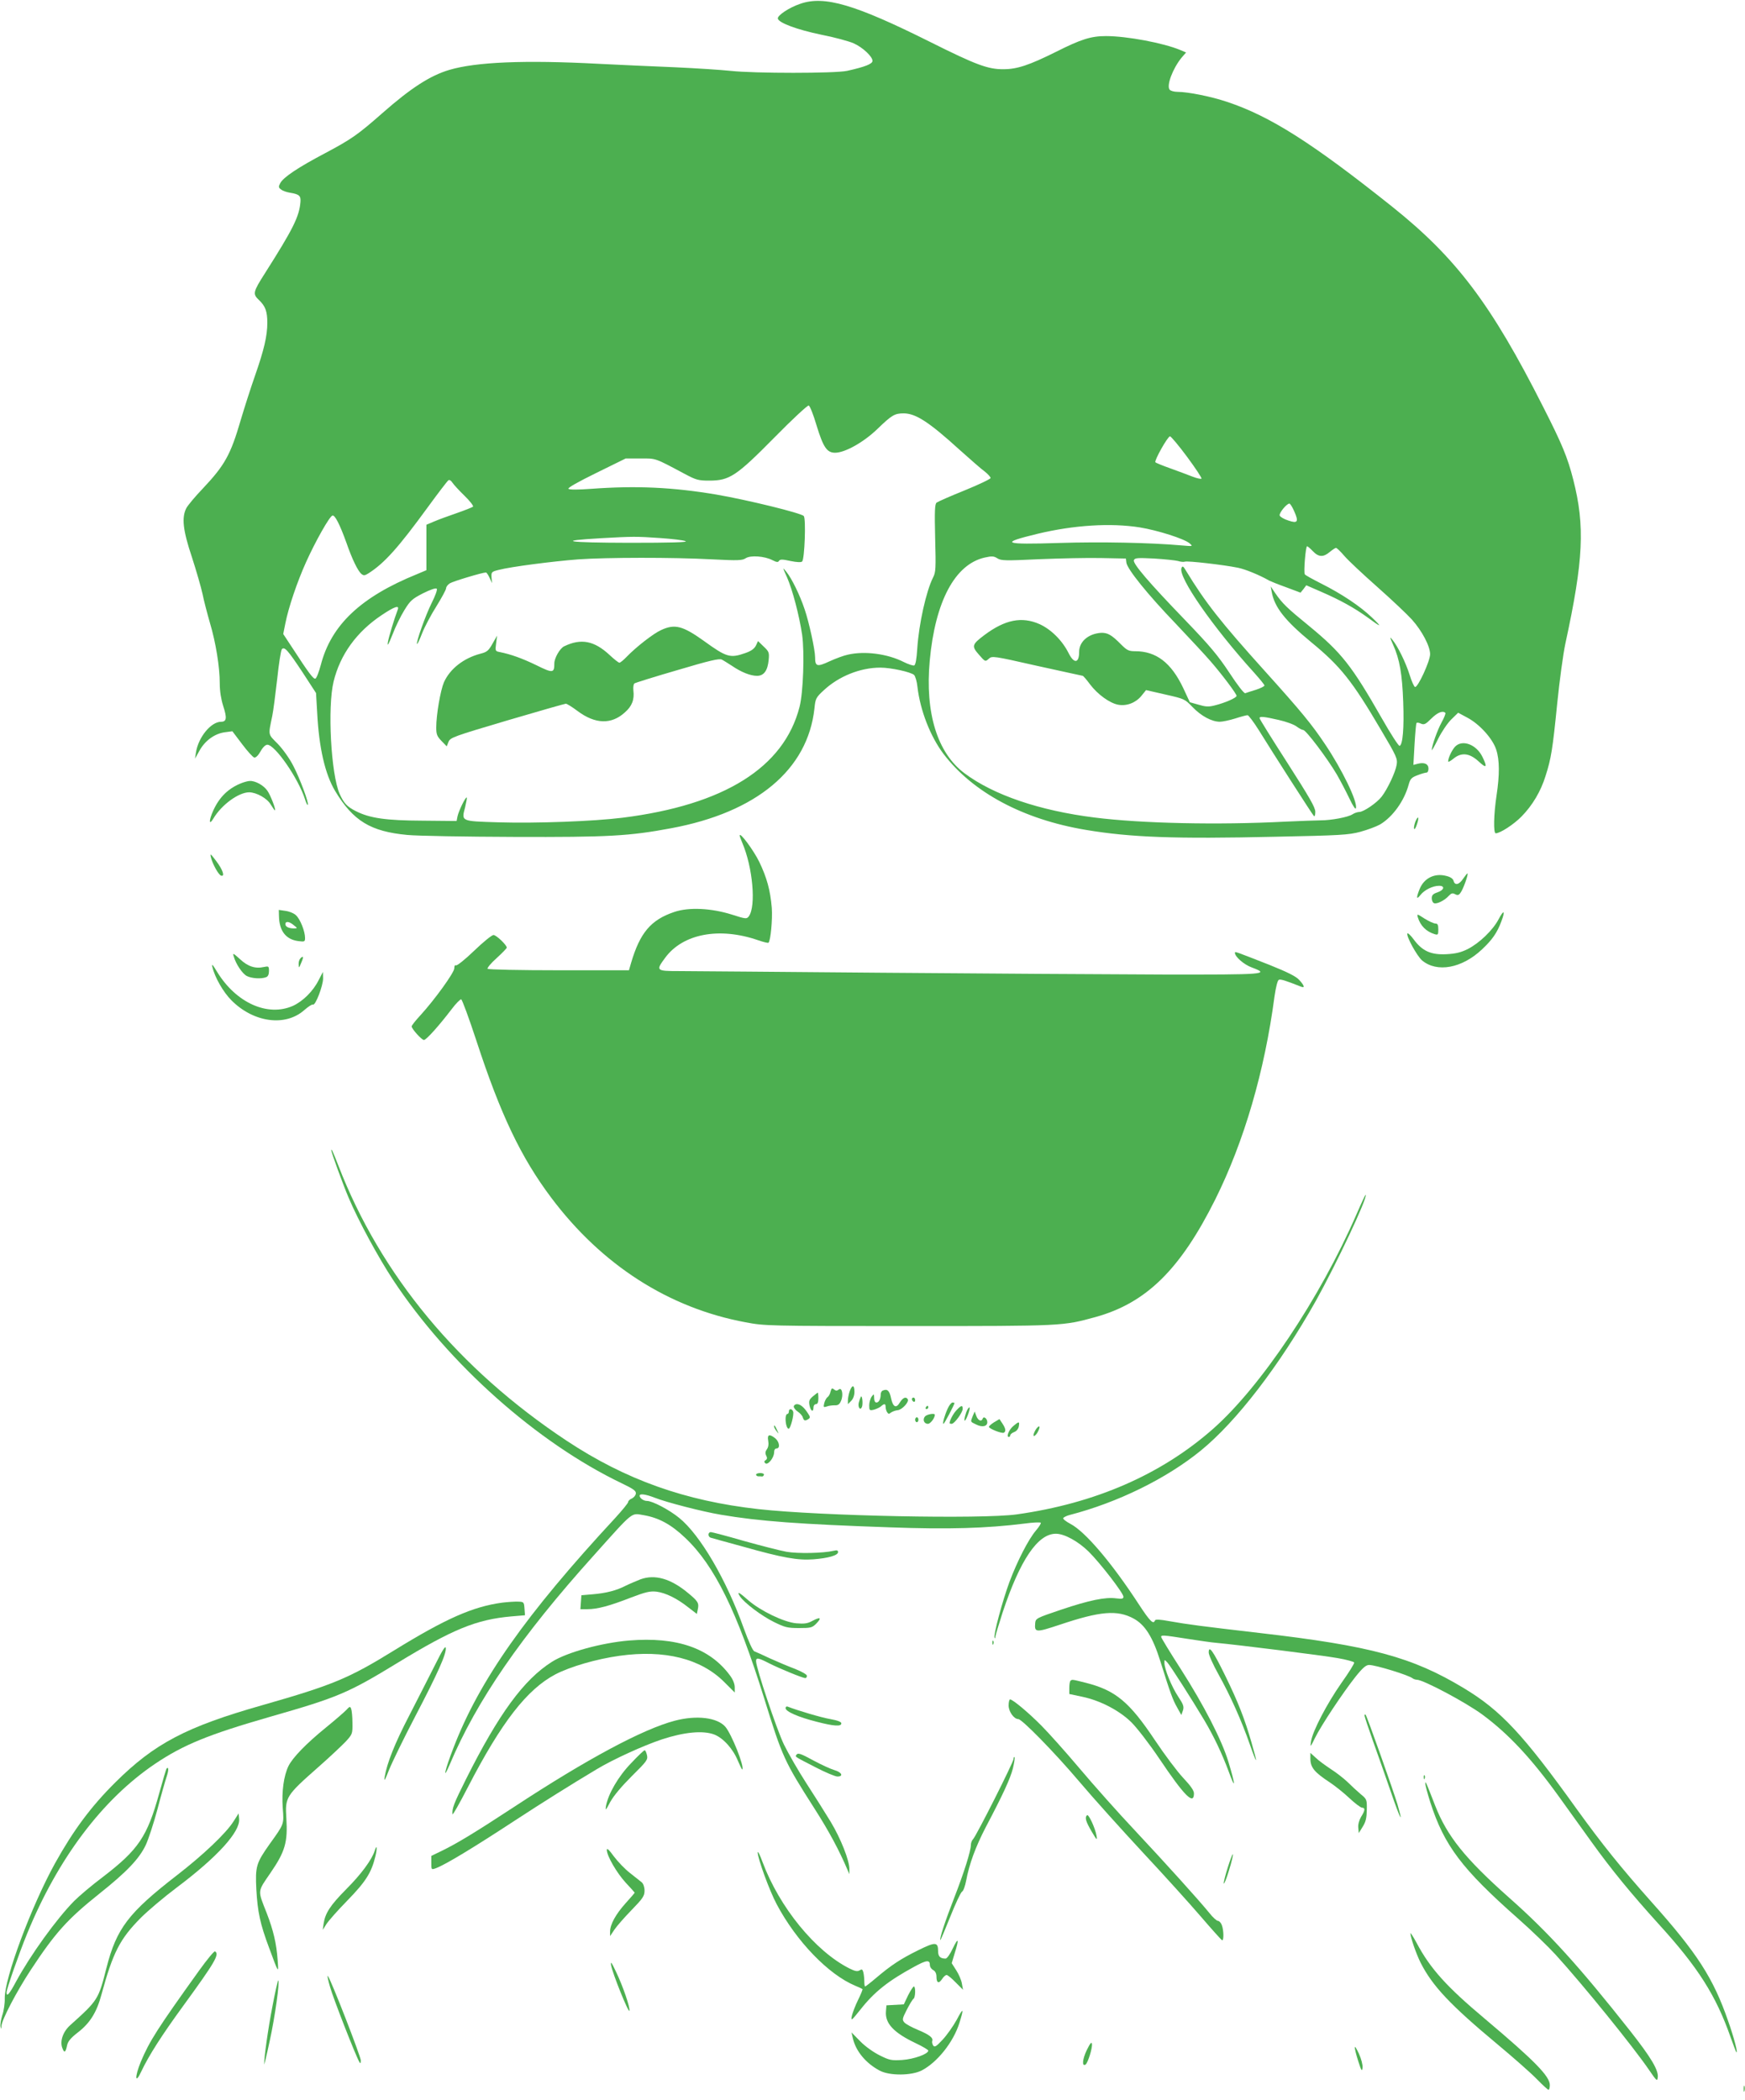 <?xml version="1.0" standalone="no"?>
<!DOCTYPE svg PUBLIC "-//W3C//DTD SVG 20010904//EN"
 "http://www.w3.org/TR/2001/REC-SVG-20010904/DTD/svg10.dtd">
<svg version="1.0" xmlns="http://www.w3.org/2000/svg"
 width="1064pt" height="1280pt" viewBox="0 0 1064 1280"
 preserveAspectRatio="xMidYMid meet">
<g transform="translate(0,1280) scale(0.1,-0.1)"
fill="#4caf50" stroke="none">
<path d="M4880 12777 c-69 -23 -143 -73 -137 -91 7 -26 118 -67 262 -97 83
-16 173 -41 200 -53 56 -25 115 -81 115 -107 0 -19 -47 -37 -155 -61 -75 -16
-564 -16 -711 0 -56 6 -209 16 -340 22 -132 5 -340 15 -464 21 -452 24 -748
11 -910 -37 -118 -35 -235 -111 -409 -264 -150 -132 -189 -159 -349 -244 -165
-87 -253 -146 -273 -182 -12 -23 -11 -28 6 -40 10 -8 35 -16 54 -19 56 -9 66
-19 63 -56 -7 -89 -45 -165 -216 -434 -74 -116 -76 -127 -37 -164 39 -37 51
-69 51 -139 0 -79 -20 -165 -75 -322 -26 -74 -65 -196 -87 -270 -62 -213 -97
-276 -234 -421 -45 -47 -89 -100 -98 -117 -29 -57 -21 -134 34 -298 27 -83 56
-184 65 -225 8 -41 29 -120 45 -176 36 -120 60 -270 60 -370 0 -47 8 -96 21
-137 24 -73 21 -96 -13 -96 -61 0 -138 -93 -153 -186 l-6 -39 28 50 c34 61 93
103 154 111 l46 6 59 -78 c32 -43 66 -80 74 -82 10 -2 25 13 39 38 13 24 30
40 41 40 47 0 189 -205 230 -333 6 -21 14 -36 17 -34 8 9 -48 161 -89 239 -23
45 -64 102 -95 134 -60 61 -58 48 -33 169 6 28 19 128 30 224 10 96 23 178 29
184 16 16 36 -6 126 -142 l82 -126 7 -120 c11 -214 48 -375 110 -478 110 -182
216 -246 439 -267 61 -6 355 -11 652 -12 575 -2 702 5 958 53 521 97 832 357
873 730 6 60 9 67 57 111 91 85 222 138 345 138 65 0 187 -27 206 -45 7 -8 17
-40 20 -72 17 -145 79 -303 159 -409 179 -235 485 -399 867 -463 273 -46 546
-56 1155 -42 395 8 448 11 519 30 44 12 98 32 121 45 77 46 147 143 174 242
10 36 17 44 54 58 23 9 48 16 55 16 7 0 12 11 12 24 0 29 -25 40 -65 30 l-27
-7 7 124 c4 68 9 127 12 131 2 4 14 3 26 -3 20 -9 29 -5 64 30 37 37 70 51 86
35 3 -3 -7 -29 -23 -58 -25 -45 -60 -143 -60 -169 0 -5 18 26 39 69 22 44 58
97 81 119 l41 40 54 -29 c75 -39 156 -128 178 -196 21 -64 21 -154 2 -280 -17
-112 -20 -230 -5 -230 27 0 110 54 157 102 67 68 118 154 147 248 34 106 43
161 71 442 14 137 36 301 50 366 110 507 120 715 48 997 -35 138 -69 219 -184
445 -317 627 -530 908 -919 1219 -489 390 -746 553 -1008 640 -98 33 -239 61
-302 61 -21 0 -42 6 -48 13 -21 25 19 130 73 196 l27 31 -35 15 c-103 43 -326
85 -453 85 -92 0 -152 -19 -305 -96 -163 -81 -237 -106 -320 -106 -94 -1 -167
26 -449 167 -457 228 -643 283 -790 232z m99 -2571 c41 -133 63 -166 113 -166
60 0 174 64 257 144 89 86 106 96 161 96 73 0 154 -52 342 -223 65 -58 133
-118 153 -132 19 -15 35 -33 35 -39 0 -6 -71 -40 -157 -75 -87 -35 -164 -69
-172 -75 -11 -9 -13 -49 -9 -216 5 -185 4 -209 -13 -241 -42 -84 -86 -282 -96
-432 -4 -64 -10 -100 -19 -104 -6 -2 -35 7 -63 21 -98 50 -238 69 -341 45 -25
-5 -76 -24 -113 -41 -75 -35 -87 -31 -87 25 0 45 -37 215 -64 293 -29 87 -79
189 -112 229 -24 29 -23 28 5 -35 33 -75 74 -230 92 -350 15 -107 7 -352 -16
-440 -95 -369 -459 -597 -1079 -675 -177 -22 -522 -35 -759 -28 -228 7 -224 5
-201 92 7 30 12 56 10 59 -7 6 -48 -79 -56 -113 l-6 -30 -207 2 c-224 1 -322
15 -407 58 -55 28 -73 48 -99 105 -53 120 -75 529 -37 685 40 164 140 303 293
405 79 53 110 63 98 33 -22 -58 -54 -164 -60 -198 -4 -29 3 -16 28 46 18 48
51 115 73 150 35 57 47 68 113 102 44 22 78 34 84 28 5 -5 -8 -41 -31 -87 -37
-74 -97 -242 -89 -250 2 -2 16 27 31 66 15 38 54 112 87 164 32 52 59 101 59
110 0 8 10 22 23 30 19 12 198 66 220 66 4 0 14 -15 22 -32 l15 -33 -3 35 c-2
33 0 35 45 46 72 19 328 52 484 64 171 12 575 13 818 0 156 -8 182 -7 203 7
29 19 115 13 163 -12 26 -13 34 -14 40 -4 7 10 20 10 70 -1 39 -8 65 -9 71 -3
15 15 24 260 10 277 -15 18 -342 98 -533 131 -268 45 -489 55 -763 35 -81 -6
-133 -6 -139 0 -6 6 58 42 170 97 l179 88 90 0 c97 0 84 5 268 -93 71 -38 85
-42 151 -42 124 0 165 27 398 263 108 110 202 197 209 195 7 -2 29 -57 48
-122z m2260 -192 c51 -69 90 -128 87 -132 -4 -3 -28 2 -54 12 -26 10 -86 33
-134 50 -48 17 -90 34 -93 38 -9 8 75 158 89 158 6 0 54 -57 105 -126z m-4406
-237 c33 -32 56 -62 51 -66 -5 -4 -50 -22 -99 -39 -50 -17 -112 -40 -138 -51
l-47 -20 0 -139 0 -138 -57 -24 c-343 -139 -524 -310 -587 -554 -12 -44 -26
-81 -33 -83 -12 -4 -40 33 -140 187 l-56 85 13 65 c19 96 71 251 127 375 57
126 142 277 160 282 15 5 45 -54 85 -165 35 -101 70 -173 92 -191 13 -11 21
-10 43 4 97 62 180 154 363 405 62 85 118 158 124 162 6 5 17 -2 25 -15 8 -12
41 -48 74 -80z m5058 -93 c29 -65 22 -77 -36 -57 -26 8 -49 22 -52 30 -6 14
42 73 59 73 5 0 18 -21 29 -46z m-942 -99 c111 -18 273 -70 304 -97 22 -19 22
-19 -48 -13 -190 17 -497 23 -746 15 -344 -11 -368 -1 -132 56 221 53 445 67
622 39z m-2924 -65 c72 -5 141 -13 155 -19 17 -7 -88 -10 -345 -10 -383 1
-450 12 -170 28 197 11 214 11 360 1z m3980 -80 c35 -37 64 -38 103 -5 17 14
34 25 38 25 5 0 28 -22 52 -50 23 -27 114 -112 201 -189 87 -77 181 -166 210
-198 62 -69 111 -163 111 -211 0 -42 -75 -205 -92 -200 -6 2 -21 35 -33 74
-23 74 -72 174 -105 214 -17 22 -17 17 5 -32 39 -86 55 -178 61 -348 6 -159
-3 -261 -22 -267 -6 -2 -55 74 -109 169 -184 322 -245 399 -443 562 -135 110
-163 137 -207 201 l-27 40 6 -32 c16 -94 81 -176 241 -308 178 -146 250 -236
425 -534 96 -162 102 -176 96 -213 -7 -45 -55 -147 -91 -194 -29 -38 -111 -94
-137 -94 -10 0 -29 -6 -41 -14 -27 -18 -130 -37 -195 -37 -26 0 -123 -4 -217
-8 -409 -21 -874 -11 -1160 25 -337 42 -618 138 -794 270 -166 124 -241 368
-212 686 33 362 154 588 335 629 45 10 56 9 78 -5 22 -14 48 -15 254 -5 126 5
297 9 379 7 l150 -3 3 -25 c6 -40 127 -191 300 -371 87 -92 183 -195 213 -230
69 -79 159 -199 159 -211 0 -12 -71 -43 -132 -58 -38 -10 -56 -9 -100 4 l-53
15 -41 88 c-73 153 -164 223 -292 223 -39 0 -50 5 -86 41 -58 59 -83 73 -124
71 -77 -6 -132 -54 -132 -116 0 -70 -31 -74 -64 -8 -39 78 -107 145 -177 177
-108 48 -210 28 -336 -66 -77 -58 -80 -68 -34 -120 38 -44 39 -44 60 -25 20
18 25 18 294 -43 151 -33 277 -61 279 -61 3 0 24 -24 46 -54 46 -60 118 -112
169 -122 52 -10 107 11 142 53 l29 36 118 -27 c115 -26 118 -27 165 -76 53
-55 116 -89 166 -90 17 0 60 9 95 20 34 11 68 20 75 20 6 0 37 -41 69 -92 84
-136 325 -512 335 -522 5 -6 9 4 9 25 0 27 -35 87 -170 298 -94 146 -170 268
-170 273 0 12 26 10 117 -11 45 -10 94 -28 109 -40 15 -11 33 -21 40 -21 17 0
148 -174 205 -271 22 -38 57 -105 77 -147 24 -50 38 -70 40 -58 9 42 -85 235
-187 387 -82 123 -147 202 -365 444 -275 305 -367 423 -484 615 -17 29 -22 32
-28 17 -21 -55 191 -360 445 -640 33 -37 61 -71 61 -76 0 -5 -24 -17 -52 -26
-29 -9 -58 -18 -65 -21 -7 -3 -48 50 -97 125 -70 106 -120 165 -267 318 -226
234 -323 348 -315 368 5 14 23 15 123 10 65 -4 131 -11 146 -15 15 -5 34 -7
42 -4 15 6 234 -19 323 -37 45 -9 133 -45 192 -79 8 -4 54 -23 102 -40 l88
-33 18 22 17 23 94 -41 c115 -50 199 -97 277 -153 88 -65 96 -66 29 -2 -71 68
-184 144 -312 208 -51 26 -95 50 -97 55 -8 12 5 171 14 171 3 0 19 -13 35 -30z"/>
<path d="M4031 8959 c-47 -21 -152 -103 -210 -163 -19 -20 -39 -36 -44 -36 -6
0 -32 21 -59 46 -94 88 -175 104 -278 54 -26 -12 -60 -72 -60 -104 0 -60 -9
-61 -110 -11 -87 42 -154 66 -223 80 -27 5 -28 7 -22 53 l6 47 -28 -49 c-24
-43 -34 -51 -73 -61 -103 -27 -186 -92 -223 -174 -21 -49 -47 -197 -47 -276 0
-42 5 -54 32 -82 l32 -33 11 28 c11 26 31 33 358 130 190 56 351 102 357 102
7 0 39 -20 71 -44 108 -81 207 -84 289 -9 44 38 59 79 52 134 -2 21 1 40 7 43
6 4 124 41 262 81 195 58 255 72 270 64 11 -5 38 -23 62 -38 57 -39 113 -61
153 -61 42 0 65 32 71 98 4 43 2 50 -30 80 l-35 34 -13 -28 c-10 -19 -29 -33
-64 -45 -93 -33 -115 -26 -252 73 -130 93 -178 106 -262 67z"/>
<path d="M8872 8248 c-20 -22 -42 -69 -42 -90 0 -5 14 2 31 16 49 41 98 36
154 -15 49 -46 56 -38 24 27 -37 76 -123 108 -167 62z"/>
<path d="M1475 8027 c-81 -31 -137 -85 -175 -169 -27 -60 -27 -94 1 -48 50 84
154 160 219 160 45 -1 109 -37 131 -75 12 -19 23 -35 25 -35 9 0 -26 92 -46
120 -23 33 -74 61 -107 59 -10 0 -32 -6 -48 -12z"/>
<path d="M8630 7791 c-6 -17 -10 -36 -8 -43 3 -7 10 4 17 25 16 46 9 60 -9 18z"/>
<path d="M4510 7707 c0 -4 7 -24 16 -45 64 -149 85 -386 40 -448 -13 -17 -18
-17 -102 10 -127 40 -264 47 -354 16 -142 -48 -208 -127 -262 -310 l-13 -45
-427 0 c-234 0 -430 4 -435 9 -4 4 20 34 55 65 34 31 62 60 62 64 0 16 -64 77
-81 77 -10 0 -63 -43 -118 -96 -55 -53 -105 -93 -111 -89 -6 4 -10 -4 -10 -18
0 -26 -120 -192 -208 -288 -29 -31 -52 -61 -52 -66 0 -15 61 -83 75 -83 14 0
92 87 169 188 26 35 53 61 58 60 6 -2 48 -116 93 -253 147 -450 272 -711 455
-955 308 -411 717 -674 1186 -761 117 -22 133 -23 994 -23 946 0 939 0 1140
55 310 86 517 290 731 719 175 352 300 780 360 1234 9 62 19 100 27 103 11 5
44 -6 135 -42 25 -10 21 6 -11 41 -20 22 -70 47 -182 92 -212 83 -210 83 -210
73 0 -24 56 -72 103 -89 112 -42 88 -44 -543 -43 -327 1 -1099 6 -1715 11
-616 5 -1173 10 -1237 10 -137 0 -140 3 -83 80 108 148 331 190 568 108 32
-11 60 -18 63 -15 13 13 25 142 20 212 -9 108 -30 184 -76 280 -34 70 -118
184 -120 162z"/>
<path d="M1286 7574 c9 -39 46 -107 62 -112 25 -8 11 35 -29 88 -35 46 -39 50
-33 24z"/>
<path d="M8922 7444 c-25 -38 -51 -44 -59 -14 -3 13 -19 24 -44 30 -71 19
-136 -13 -163 -80 -22 -55 -20 -68 6 -35 24 30 74 55 113 55 37 0 31 -26 -10
-40 -27 -9 -35 -17 -35 -36 0 -14 6 -27 14 -30 17 -7 65 17 90 45 15 16 23 18
38 10 15 -8 23 -7 33 8 16 20 49 112 43 118 -2 2 -13 -12 -26 -31z"/>
<path d="M1701 7214 c2 -89 42 -141 117 -151 39 -5 42 -4 42 19 0 40 -29 114
-55 138 -12 12 -41 24 -64 27 l-41 6 1 -39z m90 -54 c24 -19 24 -19 2 -20 -31
0 -53 10 -53 26 0 20 24 17 51 -6z"/>
<path d="M9137 7195 c-35 -66 -116 -144 -188 -181 -41 -20 -72 -28 -129 -31
-94 -5 -148 19 -200 90 -19 26 -37 42 -39 36 -6 -19 59 -137 90 -164 91 -76
243 -48 365 67 63 59 92 101 118 170 26 68 16 76 -17 13z"/>
<path d="M8645 7208 c16 -52 51 -87 103 -103 20 -6 22 -3 22 29 0 28 -4 36
-18 36 -10 0 -40 14 -66 30 -46 30 -47 30 -41 8z"/>
<path d="M1425 6970 c13 -47 53 -106 80 -120 29 -15 88 -19 118 -7 11 4 17 17
17 37 0 30 -2 31 -31 25 -52 -12 -98 3 -146 48 -41 37 -45 39 -38 17z"/>
<path d="M1832 6958 c-7 -7 -12 -23 -11 -37 1 -24 2 -24 15 8 16 36 15 48 -4
29z"/>
<path d="M1295 6905 c14 -62 66 -153 116 -203 135 -136 329 -162 444 -60 25
22 49 37 53 34 15 -9 62 115 62 159 l-1 40 -26 -50 c-34 -68 -96 -129 -157
-157 -154 -68 -346 18 -462 207 -27 45 -35 53 -29 30z"/>
<path d="M2020 5788 c0 -14 72 -210 105 -288 61 -144 183 -368 272 -503 339
-513 879 -993 1395 -1240 71 -34 87 -46 85 -62 -1 -11 -12 -24 -24 -30 -13 -5
-23 -15 -23 -22 0 -6 -35 -49 -77 -95 -547 -590 -830 -992 -988 -1403 -53
-136 -69 -211 -22 -100 163 386 434 780 875 1270 251 280 228 261 308 248 92
-16 167 -57 252 -138 179 -169 317 -450 482 -980 111 -358 122 -382 306 -670
89 -139 152 -257 202 -375 l11 -25 0 28 c2 52 -53 190 -114 291 -34 56 -101
162 -149 236 -48 74 -109 180 -136 235 -44 91 -170 468 -170 508 0 23 12 22
80 -13 65 -33 205 -90 220 -90 6 0 10 6 10 14 0 8 -30 25 -72 42 -40 15 -109
44 -153 64 -44 21 -87 40 -95 43 -10 3 -35 59 -64 138 -106 297 -266 571 -394
675 -61 50 -164 104 -197 104 -21 0 -45 17 -45 32 0 14 37 9 91 -12 70 -28
295 -86 404 -104 234 -40 482 -58 1031 -77 359 -13 589 -6 821 23 51 7 95 9
99 5 3 -3 -10 -25 -30 -48 -45 -53 -113 -185 -161 -313 -43 -116 -98 -322 -91
-339 2 -7 5 -5 5 5 1 9 21 76 45 150 106 319 214 478 324 478 52 0 136 -46
200 -109 69 -68 212 -253 212 -275 0 -13 -9 -14 -44 -10 -65 9 -164 -11 -336
-69 -151 -51 -155 -53 -158 -82 -5 -58 4 -58 149 -10 247 83 351 92 451 38 70
-38 117 -113 163 -260 60 -192 76 -236 103 -283 l25 -45 10 28 c7 23 3 36 -29
84 -40 60 -84 168 -84 206 0 21 0 21 18 2 18 -19 150 -226 224 -350 60 -101
109 -205 150 -315 43 -118 42 -85 -2 60 -41 134 -149 344 -289 563 -67 104
-121 193 -121 198 0 12 10 12 156 -11 71 -11 152 -23 179 -25 131 -12 652 -77
740 -93 54 -9 100 -22 102 -27 2 -6 -33 -62 -78 -125 -88 -126 -175 -292 -185
-355 -6 -39 -5 -39 24 20 37 76 171 277 247 373 44 55 64 72 83 72 40 0 245
-63 266 -82 6 -4 17 -8 25 -8 39 0 297 -137 399 -212 161 -119 299 -267 467
-500 50 -69 138 -192 197 -274 125 -174 242 -316 411 -503 240 -263 350 -436
439 -690 17 -47 32 -88 35 -91 12 -13 -13 86 -50 190 -90 260 -188 413 -467
725 -187 210 -301 352 -455 565 -329 459 -464 603 -690 739 -313 189 -568 258
-1245 336 -361 42 -437 52 -550 72 -60 11 -85 12 -88 4 -9 -26 -31 -4 -97 97
-166 255 -328 445 -418 492 -26 14 -46 29 -44 35 2 5 19 14 38 19 294 76 591
222 801 393 218 178 478 516 701 912 125 224 318 633 304 647 -2 2 -27 -52
-56 -119 -224 -514 -584 -1052 -876 -1309 -316 -278 -718 -453 -1195 -520
-213 -30 -1198 -10 -1575 32 -448 50 -810 179 -1170 417 -658 436 -1134 1009
-1392 1678 -33 84 -43 106 -43 93z"/>
<path d="M5181 4319 c-6 -18 -11 -43 -11 -55 l0 -24 20 20 c12 12 20 33 20 55
0 44 -14 45 -29 4z"/>
<path d="M5064 4316 c-3 -15 -12 -30 -19 -34 -6 -4 -15 -20 -19 -35 -6 -26 -5
-28 16 -21 13 5 34 7 48 7 19 -1 29 5 38 27 16 36 6 86 -14 69 -11 -9 -18 -8
-29 1 -12 10 -15 7 -21 -14z"/>
<path d="M5383 4323 c-7 -2 -13 -13 -13 -23 0 -29 -11 -50 -26 -50 -9 0 -14
11 -14 28 -1 26 -1 26 -15 8 -8 -11 -15 -35 -15 -53 0 -31 2 -33 28 -27 15 4
34 13 43 20 21 19 29 18 29 -3 0 -10 4 -24 9 -32 8 -12 12 -12 24 -2 9 6 27
13 40 14 27 2 72 51 62 67 -11 18 -30 10 -49 -21 -21 -36 -41 -27 -52 24 -10
49 -23 62 -51 50z"/>
<path d="M4956 4287 c-22 -19 -25 -28 -20 -55 7 -35 24 -44 24 -12 0 11 7 20
15 20 10 0 15 11 15 35 0 19 -2 35 -3 35 -2 0 -16 -10 -31 -23z"/>
<path d="M5249 4285 c-3 -5 -9 -22 -13 -37 -6 -28 10 -50 20 -24 7 19 1 74 -7
61z"/>
<path d="M5560 4271 c0 -6 5 -13 10 -16 6 -3 10 1 10 9 0 9 -4 16 -10 16 -5 0
-10 -4 -10 -9z"/>
<path d="M5778 4212 c-19 -42 -33 -92 -25 -92 5 0 67 118 67 127 0 1 -6 3 -12
3 -7 0 -21 -17 -30 -38z"/>
<path d="M4840 4225 c0 -8 11 -22 25 -31 13 -9 27 -24 30 -35 7 -21 13 -23 34
-10 12 8 12 13 -2 34 -25 39 -47 57 -68 57 -10 0 -19 -7 -19 -15z"/>
<path d="M5645 4220 c-3 -5 -1 -10 4 -10 6 0 11 5 11 10 0 6 -2 10 -4 10 -3 0
-8 -4 -11 -10z"/>
<path d="M5832 4203 c-20 -21 -42 -63 -42 -79 0 -2 6 -4 13 -4 17 1 67 69 67
92 0 24 -10 21 -38 -9z"/>
<path d="M5891 4189 c-11 -33 -14 -56 -6 -48 12 13 34 79 26 79 -5 0 -14 -14
-20 -31z"/>
<path d="M4810 4195 c0 -8 -4 -15 -10 -15 -5 0 -10 -13 -10 -29 0 -33 9 -61
19 -61 11 0 34 88 27 105 -7 19 -26 19 -26 0z"/>
<path d="M5931 4167 c-14 -37 -16 -33 21 -51 37 -19 68 -12 68 14 0 22 -22 39
-28 22 -7 -21 -28 -13 -39 16 l-10 27 -12 -28z"/>
<path d="M5640 4165 c-16 -19 -6 -45 18 -45 15 0 42 35 42 55 0 12 -49 3 -60
-10z"/>
<path d="M5580 4145 c0 -8 5 -15 10 -15 6 0 10 7 10 15 0 8 -4 15 -10 15 -5 0
-10 -7 -10 -15z"/>
<path d="M6062 4130 c-18 -11 -32 -24 -32 -28 0 -12 80 -43 91 -36 14 8 11 26
-9 56 l-18 27 -32 -19z"/>
<path d="M6179 4107 c-27 -22 -45 -67 -28 -67 5 0 9 5 9 10 0 6 11 15 24 20
14 5 25 19 28 34 6 32 1 32 -33 3z"/>
<path d="M4720 4104 c0 -6 7 -19 16 -30 14 -18 14 -18 3 6 -14 31 -19 36 -19
24z"/>
<path d="M6316 4086 c-9 -15 -16 -32 -14 -38 2 -6 12 1 22 16 9 15 16 32 14
38 -2 6 -12 -1 -22 -16z"/>
<path d="M4684 4017 c4 -21 1 -40 -8 -52 -10 -14 -11 -25 -4 -39 7 -13 6 -21
-3 -27 -10 -6 -11 -11 -3 -19 15 -15 54 33 54 66 0 15 6 24 15 24 23 0 18 39
-7 61 -36 29 -51 25 -44 -14z"/>
<path d="M4610 3810 c0 -5 7 -10 15 -10 8 0 18 0 22 -1 4 0 9 4 11 10 2 6 -8
11 -22 11 -14 0 -26 -4 -26 -10z"/>
<path d="M4320 3445 c0 -9 6 -17 13 -19 6 -2 96 -27 199 -55 241 -68 333 -84
427 -77 91 7 151 24 151 44 0 11 -7 13 -27 8 -64 -15 -218 -18 -287 -6 -39 7
-156 37 -260 66 -103 30 -195 54 -202 54 -8 0 -14 -7 -14 -15z"/>
<path d="M3905 3172 c-27 -11 -68 -28 -90 -39 -56 -29 -118 -45 -200 -52 l-70
-6 -3 -42 -3 -43 43 0 c60 0 135 20 263 70 92 35 118 41 157 37 56 -7 126 -41
195 -96 l52 -40 6 29 c8 37 1 49 -60 99 -106 88 -202 115 -290 83z"/>
<path d="M4512 3068 c26 -39 130 -118 207 -156 67 -33 83 -37 153 -37 71 0 80
2 105 27 35 36 26 43 -23 17 -31 -17 -50 -19 -99 -15 -76 7 -218 76 -292 140
-56 50 -73 58 -51 24z"/>
<path d="M3063 3030 c-180 -24 -346 -98 -658 -290 -277 -171 -374 -212 -805
-335 -465 -132 -658 -234 -896 -470 -150 -149 -256 -292 -369 -495 -144 -261
-308 -700 -306 -822 1 -31 -6 -78 -15 -103 -8 -26 -13 -56 -11 -68 4 -20 4
-20 6 3 2 37 92 209 178 340 150 228 224 310 418 465 167 133 244 213 284 298
16 34 48 132 71 217 22 85 48 175 56 199 13 38 13 63 0 50 -3 -2 -23 -72 -46
-154 -72 -261 -126 -341 -341 -506 -67 -50 -146 -117 -177 -148 -109 -111
-266 -329 -354 -491 -41 -77 -58 -96 -58 -66 0 20 75 235 125 357 188 460 460
820 780 1036 174 117 326 179 705 288 409 117 473 144 771 326 341 208 484
266 697 285 l83 7 -3 41 c-3 39 -4 41 -38 42 -19 1 -63 -2 -97 -6z"/>
<path d="M3835 2799 c-167 -14 -379 -72 -470 -130 -172 -109 -324 -317 -523
-714 -76 -152 -86 -179 -83 -215 1 -8 43 66 94 165 205 397 361 597 534 688
91 47 248 93 391 113 274 38 495 -17 638 -160 l64 -64 0 32 c0 21 -11 48 -29
72 -123 167 -325 237 -616 213z"/>
<path d="M6051 2784 c0 -11 3 -14 6 -6 3 7 2 16 -1 19 -3 4 -6 -2 -5 -13z"/>
<path d="M2653 2651 c-35 -69 -105 -207 -156 -306 -90 -173 -138 -294 -152
-380 -4 -29 3 -17 27 45 19 47 90 193 159 325 137 262 192 384 187 419 -2 16
-21 -15 -65 -103z"/>
<path d="M7370 2726 c0 -15 27 -75 60 -134 73 -131 140 -281 191 -427 46 -131
50 -126 10 12 -41 143 -82 248 -161 409 -74 151 -100 187 -100 140z"/>
<path d="M6527 2553 c-4 -3 -7 -23 -7 -43 l0 -37 80 -17 c109 -23 224 -83 297
-154 33 -32 109 -130 171 -222 154 -229 212 -287 212 -213 0 18 -20 46 -65 94
-36 38 -114 142 -174 232 -155 232 -239 302 -419 348 -84 21 -86 22 -95 12z"/>
<path d="M6150 2403 c0 -38 33 -83 59 -83 22 0 221 -203 371 -380 86 -102 262
-297 390 -435 128 -137 287 -313 353 -390 66 -77 124 -141 128 -143 12 -5 11
61 -1 92 -5 14 -16 26 -24 26 -7 0 -31 21 -52 48 -67 82 -264 300 -453 502
-101 107 -253 278 -339 380 -86 102 -191 219 -232 260 -78 79 -175 160 -191
160 -5 0 -9 -17 -9 -37z"/>
<path d="M2110 2374 c-14 -14 -68 -61 -121 -104 -123 -100 -204 -184 -230
-236 -29 -60 -42 -156 -35 -256 8 -101 9 -96 -80 -220 -82 -116 -88 -136 -81
-277 8 -138 23 -209 78 -356 59 -159 58 -158 52 -75 -7 101 -26 182 -67 288
-56 142 -57 127 23 244 90 131 106 188 97 333 -8 130 -4 137 199 316 66 58
139 127 163 152 41 45 42 48 41 114 0 38 -4 76 -8 86 -6 16 -9 15 -31 -9z"/>
<path d="M4790 2387 c0 -21 78 -55 189 -83 108 -28 151 -30 151 -10 0 9 -22
18 -67 26 -54 9 -205 54 -260 76 -7 3 -13 -1 -13 -9z"/>
<path d="M8320 2342 c0 -6 23 -75 51 -154 28 -79 78 -219 110 -313 57 -166 78
-206 40 -75 -27 90 -186 538 -194 546 -4 4 -7 2 -7 -4z"/>
<path d="M4114 2310 c-194 -51 -536 -234 -979 -525 -235 -154 -345 -221 -437
-266 l-68 -33 0 -43 c0 -42 0 -42 28 -32 60 23 224 122 482 291 162 106 347
222 496 311 103 62 283 144 399 183 137 45 251 56 320 30 56 -22 115 -88 145
-162 13 -30 24 -53 26 -51 15 15 -66 218 -104 261 -50 56 -175 71 -308 36z"/>
<path d="M3848 2051 c-78 -80 -140 -188 -153 -261 -5 -31 -2 -28 26 25 21 38
69 95 132 158 91 90 98 99 92 127 -4 17 -10 30 -14 30 -5 0 -42 -35 -83 -79z"/>
<path d="M4855 2101 c-7 -12 -8 -10 122 -77 58 -30 116 -54 129 -54 39 0 27
26 -18 39 -24 7 -80 33 -125 57 -84 46 -98 50 -108 35z"/>
<path d="M7990 2079 c0 -54 24 -83 120 -146 30 -20 83 -62 118 -95 34 -32 69
-58 77 -58 20 0 19 -17 -6 -56 -12 -21 -19 -46 -17 -66 l3 -33 24 39 c19 30
24 53 25 103 1 63 0 65 -38 96 -21 18 -56 50 -79 73 -23 22 -69 58 -102 79
-33 22 -75 52 -92 69 l-33 30 0 -35z"/>
<path d="M6180 2077 c0 -19 -224 -463 -246 -488 -8 -8 -14 -24 -14 -35 0 -37
-42 -170 -102 -324 -56 -144 -91 -250 -84 -257 1 -2 28 62 60 142 32 80 64
149 72 153 8 4 19 35 25 67 19 102 57 205 119 325 108 205 149 295 166 359 8
34 13 65 10 69 -3 3 -6 -2 -6 -11z"/>
<path d="M8681 1964 c0 -11 3 -14 6 -6 3 7 2 16 -1 19 -3 4 -6 -2 -5 -13z"/>
<path d="M8691 1928 c-1 -10 13 -61 30 -115 85 -264 193 -407 534 -708 83 -73
186 -173 230 -221 166 -182 477 -566 570 -703 46 -67 50 -71 53 -46 6 44 -40
121 -169 285 -311 394 -498 600 -737 811 -269 239 -378 375 -451 561 -56 144
-60 153 -60 136z"/>
<path d="M1423 1695 c-45 -71 -184 -203 -343 -326 -297 -230 -369 -324 -431
-566 -49 -194 -52 -197 -222 -350 -43 -39 -63 -97 -47 -138 12 -33 20 -28 29
16 5 24 22 45 66 79 74 57 115 123 144 232 70 256 112 338 240 467 42 42 141
126 221 186 246 185 386 339 378 417 l-3 33 -32 -50z"/>
<path d="M6628 1734 c-15 -14 -7 -39 28 -99 32 -54 35 -57 30 -26 -8 47 -49
135 -58 125z"/>
<path d="M2285 1518 c-17 -54 -82 -143 -173 -234 -100 -101 -129 -147 -139
-212 l-5 -37 22 35 c12 19 70 85 129 145 111 114 146 169 170 269 12 49 9 77
-4 34z"/>
<path d="M3700 1523 c0 -37 61 -141 115 -200 30 -32 55 -60 55 -61 0 -2 -25
-31 -55 -64 -61 -68 -95 -130 -95 -173 l0 -28 26 39 c14 21 62 76 105 120 69
71 79 86 79 118 0 22 -7 42 -17 51 -10 8 -42 33 -72 57 -30 23 -74 69 -98 101
-29 40 -43 53 -43 40z"/>
<path d="M4620 1508 c-1 -35 72 -235 116 -317 120 -226 316 -429 480 -497 22
-9 41 -18 43 -20 2 -2 -10 -32 -27 -66 -17 -35 -34 -79 -38 -98 -6 -32 -3 -30
53 40 84 107 169 174 325 259 78 43 98 45 98 11 0 -11 9 -24 20 -30 13 -7 20
-21 20 -40 0 -39 14 -45 34 -15 9 14 21 25 28 25 6 0 31 -20 55 -45 l45 -45
-7 38 c-3 20 -19 57 -34 80 l-28 44 18 60 c28 88 23 102 -11 31 -16 -35 -36
-63 -44 -63 -33 0 -46 13 -46 45 0 57 -16 58 -121 6 -108 -53 -166 -92 -256
-168 -34 -29 -65 -53 -68 -53 -3 0 -5 15 -5 33 0 17 -3 42 -6 54 -5 18 -9 20
-23 11 -13 -8 -28 -5 -62 12 -208 105 -427 373 -530 650 -15 41 -28 67 -29 58z"/>
<path d="M7486 1415 c-15 -48 -26 -91 -24 -97 2 -6 17 30 32 81 16 51 26 94
23 97 -2 3 -16 -34 -31 -81z"/>
<path d="M8600 1014 c0 -23 34 -123 62 -179 72 -142 180 -257 468 -497 96 -80
204 -175 240 -212 35 -36 68 -66 72 -66 4 0 8 13 8 29 0 54 -95 150 -395 403
-235 197 -334 307 -417 463 -21 39 -38 65 -38 59z"/>
<path d="M1214 787 c-254 -354 -302 -429 -355 -555 -39 -94 -36 -144 3 -59 46
97 124 219 256 400 193 265 222 314 193 331 -5 3 -48 -49 -97 -117z"/>
<path d="M3726 820 c8 -49 108 -297 112 -278 4 22 -39 148 -82 238 -27 57 -34
67 -30 40z"/>
<path d="M2012 689 c18 -67 157 -422 179 -459 6 -12 8 -10 9 9 0 24 -184 498
-201 515 -5 5 1 -24 13 -65z"/>
<path d="M1661 568 c-27 -139 -52 -318 -50 -353 0 -5 16 60 34 145 32 146 61
357 52 367 -3 2 -19 -69 -36 -159z"/>
<path d="M5537 636 l-26 -55 -53 -3 -53 -3 -3 -37 c-6 -73 47 -130 182 -194
42 -20 76 -40 76 -45 0 -21 -88 -52 -158 -57 -66 -4 -78 -2 -138 28 -38 19
-88 54 -119 86 l-53 54 8 -35 c18 -79 79 -153 164 -198 60 -32 193 -31 256 1
96 50 194 174 230 290 29 92 24 96 -17 18 -21 -38 -59 -92 -85 -120 -39 -42
-49 -48 -58 -36 -5 8 -8 20 -6 27 8 20 -17 39 -86 68 -37 15 -75 36 -83 45
-15 17 -14 23 14 78 17 33 35 63 41 67 12 7 14 75 2 75 -4 0 -20 -25 -35 -54z"/>
<path d="M6626 301 c-26 -54 -30 -101 -7 -87 14 9 43 102 39 126 -2 15 -11 4
-32 -39z"/>
<path d="M8261 319 c-1 -9 9 -48 21 -85 19 -59 23 -65 26 -39 2 17 -8 54 -22
85 -14 30 -25 48 -25 39z"/>
<path d="M10632 65 c0 -16 2 -22 5 -12 2 9 2 23 0 30 -3 6 -5 -1 -5 -18z"/>
</g>
</svg>
